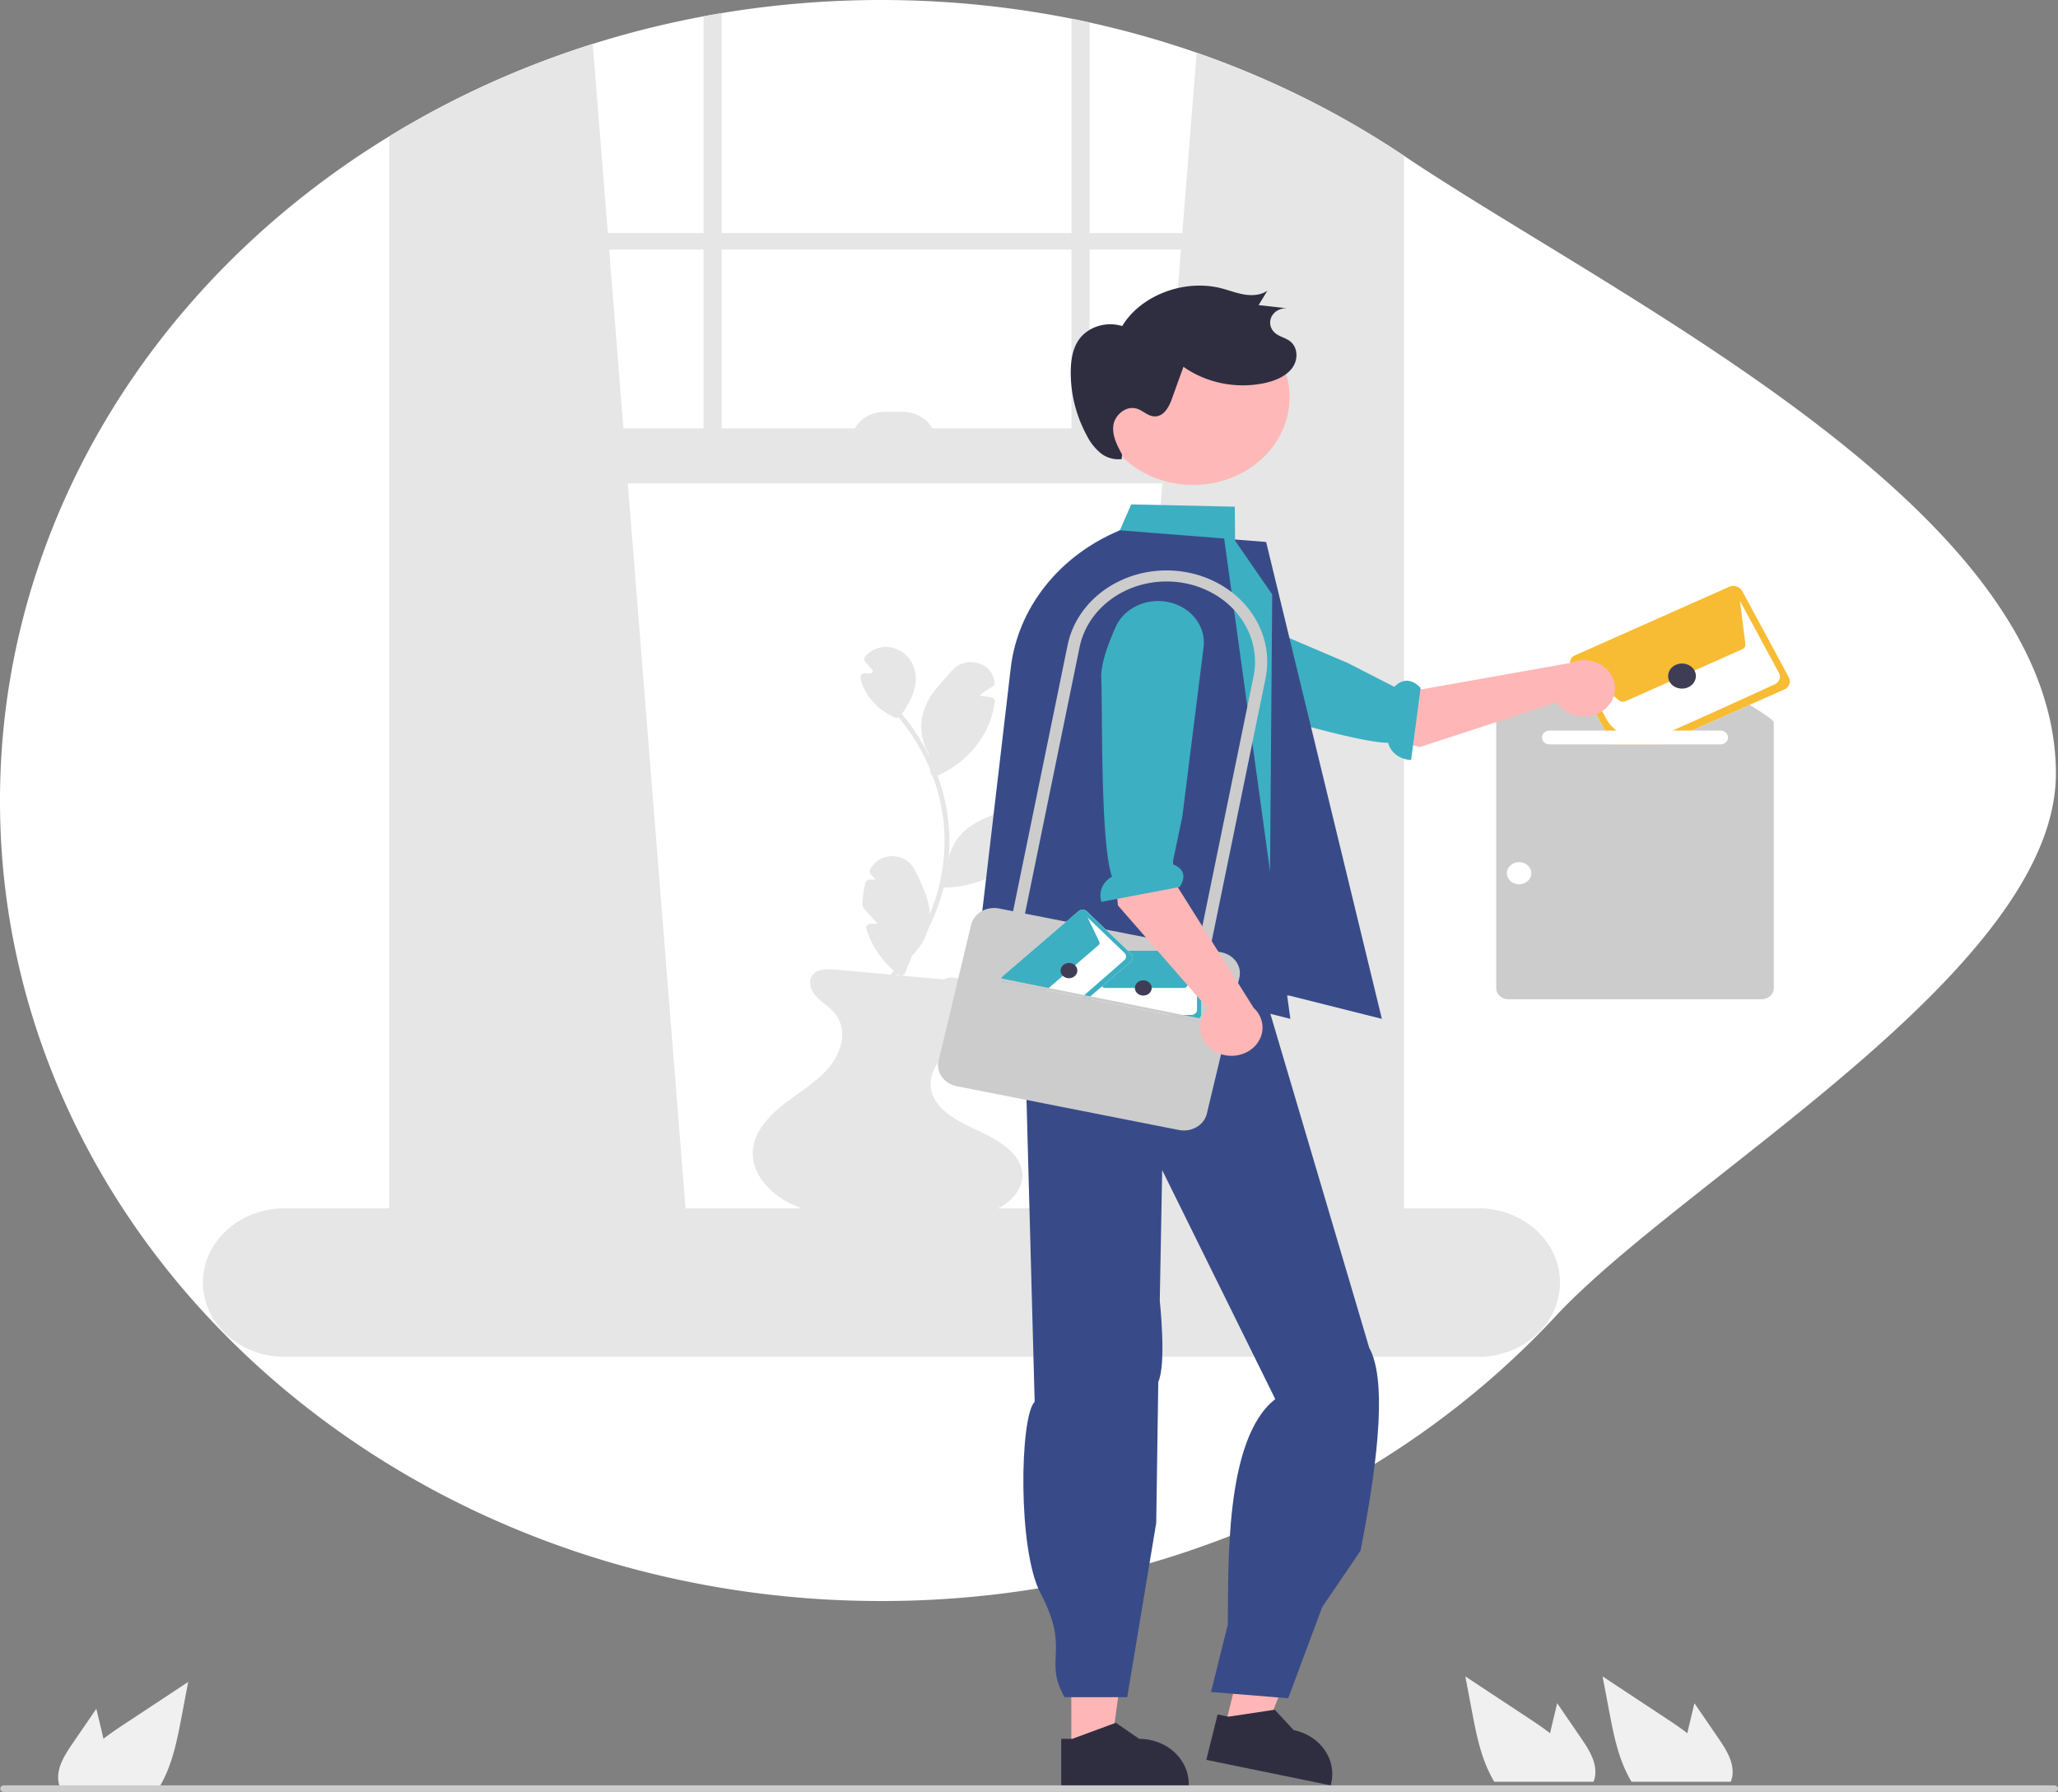 <svg xmlns="http://www.w3.org/2000/svg" width="534" height="465" fill="none"><rect width="100%" height="100%" fill="#808080" stroke="none"/><g clip-path="url(#a)"><path fill="#fff" d="M0 207.725c-.08 49.034 19.017 96.5 53.886 133.936a195 195 0 0 0 3.87 4.046c15.46 15.792 33.468 29.361 53.41 40.244a237 237 0 0 0 14.024 7.052c.483.222.973.445 1.456.661.578.266 1.163.524 1.749.783a241 241 0 0 0 41.651 14.102 250 250 0 0 0 52.105 6.822c.918.021 1.82.036 2.691.05q.46.012.91.014c.989.008 1.97.015 2.96.015a251 251 0 0 0 55.033-6.06q2.707-.603 5.389-1.272a242 242 0 0 0 27.675-8.647 235 235 0 0 0 13.992-5.814c1.037-.475 2.073-.949 3.094-1.438.436-.194.863-.402 1.29-.604 24.408-11.7 46.296-27.297 64.617-46.044a202 202 0 0 0 3.736-3.91c33.618-36.162 129.915-89.91 129.915-140.943 0-68.628-112.671-122.473-169.16-160.294a197 197 0 0 0-3.926-2.574l-.783-.495C336.362 22.58 310.297 11.89 282.74 5.836a170 170 0 0 0-4.717-.991A253.8 253.8 0 0 0 187.267 3.4c-1.575.266-3.15.539-4.717.834-27.311 5.087-53.359 14.694-76.844 28.34-.522.303-1.045.605-1.567.92a171 171 0 0 0-3.142 1.891c-31.11 18.996-56.596 44.653-74.209 74.708S-.025 173.678 0 207.725"/><path fill="#E6E6E6" d="M286.618 313.535c-.036.441.12.877.435 1.213a1.92 1.92 0 0 0 1.248.587l71.283 5.747.783.065V37.851l-.783-.496c-15.235-9.679-31.715-17.63-49.074-23.677l-3.736 46.792-.34 4.284-3.696 46.404-1.139 14.275zM105.706 32.575a80 80 0 0 0-1.567.92v287.652l1.567-.13 72.309-5.829-.134-1.653L162.9 125.433l-1.14-14.275-3.696-46.404-.34-4.284-3.917-49.07c-16.894 5.318-33.039 12.425-48.101 21.175"/><path fill="#E6E6E6" d="M104.139 33.495a171 171 0 0 0-3.142 1.89v289.686c0 7.238 4.725 13.305 11.04 14.85 1.032.254 2.097.382 3.166.381h234.884a13 13 0 0 0 3.158-.381c2.347-.591 4.475-1.749 6.157-3.349 3.208-3.114 4.961-7.237 4.891-11.501V40.424a197 197 0 0 0-3.926-2.574l-.783-.495V325.07c.002.933-.12 1.862-.364 2.768-1.116 4.276-4.796 7.41-9.133 7.41H115.203c-5.239 0-9.497-4.564-9.497-10.178V32.575c-.522.302-1.045.603-1.567.92"/><path fill="#E6E6E6" d="M361.938 60.473H103.35v4.283h258.588z"/><path fill="#E6E6E6" d="M282.74 5.836a170 170 0 0 0-4.717-.992V121.15h4.717zM187.267 3.4c-1.575.266-3.15.539-4.717.834v116.915h4.717zM52.651 332.805a17.7 17.7 0 0 0 1.528 7.174c.387.884.85 1.74 1.385 2.559a19.7 19.7 0 0 0 2.39 3.004c1.988 2.058 4.437 3.706 7.182 4.836a23 23 0 0 0 8.74 1.712h309.679c5.629 0 11.028-2.031 15.009-5.646s6.216-8.519 6.216-13.631c0-5.113-2.236-10.016-6.216-13.632s-9.38-5.646-15.009-5.646H73.876c-5.626.005-11.02 2.037-15 5.649-3.978 3.613-6.217 8.512-6.225 13.621"/><path fill="#E6E6E6" d="M103.35 125.434h257.016v-14.277H103.35z"/><path fill="#E6E6E6" d="M242.862 114.726h-22.008c0-2.082.911-4.079 2.533-5.552s3.82-2.3 6.113-2.3h4.716c2.293 0 4.492.827 6.113 2.3s2.533 3.47 2.533 5.552"/><path fill="#CCC" d="M457.068 259.298h-65.654a3.35 3.35 0 0 1-2.248-.847c-.597-.542-.932-1.276-.933-2.042v-68.974c0-1.443 21.249-13.377 30.385-18.44a11.47 11.47 0 0 1 5.626-1.458c1.988 0 3.937.506 5.625 1.46 9.132 5.061 30.38 16.995 30.38 18.438v68.974c-.001.766-.336 1.5-.932 2.042a3.36 3.36 0 0 1-2.249.847"/><path fill="#fff" d="m464.151 175.748-12.077-22.361a2.4 2.4 0 0 0-.804-.868 2.8 2.8 0 0 0-1.158-.426s0-.007-.008 0a2.9 2.9 0 0 0-.863.022 3 3 0 0 0-.649.201l-39.767 17.711-.055.028a2.54 2.54 0 0 0-.999.824c-.247.35-.389.752-.41 1.167-.022.395.068.789.261 1.143l6.561 12.148 2.287 4.24 1.947 3.594h12.511l8.073-3.594 23.947-10.666c.621-.275 1.097-.762 1.323-1.355a2.17 2.17 0 0 0-.12-1.808"/><path fill="#F7BC33" d="m464.151 175.748-12.077-22.361a2.4 2.4 0 0 0-.804-.868 2.8 2.8 0 0 0-1.158-.426s0-.007-.008 0a2.9 2.9 0 0 0-.863.022 3 3 0 0 0-.649.201l-39.767 17.711-.055.028a2.54 2.54 0 0 0-.999.824c-.247.35-.389.752-.41 1.167-.022.395.068.789.261 1.143l6.561 12.148 2.287 4.24 1.947 3.594h12.511l8.073-3.594 23.947-10.666c.621-.275 1.097-.762 1.323-1.355a2.17 2.17 0 0 0-.12-1.808m-3.625 1.811a2393 2393 0 0 1-26.543 12.018c-.142.065-.293.13-.435.194-1.132.511-1.662.741-1.86.827.182-.093.578-.28.641-.316-.024-.008-.372.136-1.448.596a11.7 11.7 0 0 1-5.918.857c-2.022-.231-3.93-.979-5.502-2.158a9.8 9.8 0 0 1-2.73-3.141l-1.021-1.897-5.817-10.767-.696-1.287a.71.71 0 0 1-.039-.592.8.8 0 0 1 .169-.261.8.8 0 0 1 .266-.182l.118-.05 39.649-17.668a.94.94 0 0 1 .652-.036.9.9 0 0 1 .287.153.8.8 0 0 1 .201.243l.989 1.84 10.114 18.709c.274.518.315 1.113.114 1.658a2.28 2.28 0 0 1-1.191 1.26"/><path fill="#F7BC33" d="m421.775 181.963 30.299-13.497c.268-.119.488-.31.632-.548.144-.237.203-.508.171-.777l-1.723-13.942a1.2 1.2 0 0 0-.172-.486 1.4 1.4 0 0 0-.364-.39 1.56 1.56 0 0 0-1.062-.272 1.6 1.6 0 0 0-.471.125l-40.671 18.037h-.002a1.4 1.4 0 0 0-.541.412 1.2 1.2 0 0 0-.177 1.233c.086.202.226.382.407.523l12.096 9.402c.215.167.479.273.759.305.281.032.566-.012.819-.125"/><path fill="#3F3D56" d="M438.015 178.356c1.788-.796 2.531-2.751 1.659-4.366s-3.029-2.278-4.817-1.482c-1.788.797-2.531 2.751-1.659 4.366s3.029 2.279 4.817 1.482"/><path fill="#FFB6B6" d="M416.067 184.301a8.3 8.3 0 0 1-3.096 1.434 8.8 8.8 0 0 1-3.472.11 8.45 8.45 0 0 1-3.198-1.236 7.6 7.6 0 0 1-2.323-2.348l-35.495 11.565-38.038-8.306 6.885-14.551 28.736 8.419 41.423-7.366a8.8 8.8 0 0 1 5.708-.437c1.897.494 3.529 1.603 4.587 3.116s1.466 3.327 1.15 5.097c-.316 1.769-1.336 3.371-2.867 4.503"/><path fill="#3DAFC2" d="M305.692 178.71c6.916 1.77 44.519 13.978 54.494 14.04.31 1.238 1.064 2.348 2.144 3.154a6.7 6.7 0 0 0 3.824 1.299l2.458-18.699c-3.081-3.222-5.611-1.538-6.805-.26l-11.977-6.152-44.116-18.821a12.9 12.9 0 0 0-6.133-.978 12.6 12.6 0 0 0-5.835 1.974 11.2 11.2 0 0 0-3.525 3.644 10.04 10.04 0 0 0-1.414 4.677 9.94 9.94 0 0 0 .982 4.768 10.95 10.95 0 0 0 3.18 3.896c4.292 3.349 9.067 6.522 12.723 7.458"/><path fill="#E6E6E6" d="M195.425 300.803c.631 4.22 3.79 8.03 7.853 10.517.968.595 1.99 1.114 3.054 1.552 1.17.48 2.377.882 3.612 1.203 5.414 1.437 11.264 1.499 16.957 1.528l17.263.1c4.536.024 9.22.024 13.41-1.556a2 2 0 0 0 .183-.072c4.116-1.614 7.623-5.161 7.523-9.219a7.77 7.77 0 0 0-1.293-4.053 12 12 0 0 0-1.914-2.273c-2.281-2.148-5.446-3.833-8.41-5.189-4.889-2.23-10.414-5.123-11.843-9.706a7.6 7.6 0 0 1-.305-1.476c-.337-3.151 1.351-6.049 3.501-8.641q.317-.387.657-.773c.483-.549.983-1.089 1.477-1.604l.636-.669c1.987-2.091 3.989-4.325 5.036-6.822a9.1 9.1 0 0 0 .741-3.275c.115-4.054-4.873-8.136-8.647-6.221q-2.776-.244-5.551-.502c-2.271-.205-4.531-.41-6.797-.62h-.005c-.51-.038-1.01-.086-1.509-.134q-7.073-.638-14.135-1.284c-2.092-.186-4.552-.258-5.914 1.203-1.482 1.595-.714 4.115.752 5.724 1.467 1.604 3.501 2.741 4.878 4.402a9.2 9.2 0 0 1 1.711 3.604 8.74 8.74 0 0 1-.023 3.925 12.6 12.6 0 0 1-.663 2.273 14.7 14.7 0 0 1-2.118 3.709c-3.091 3.934-7.67 6.646-11.733 9.764-4.068 3.122-7.874 7.084-8.431 11.887a5 5 0 0 0-.037.425 10 10 0 0 0 .084 2.273"/><path fill="#E6E6E6" d="M228.483 257.087c4.101-3.68 7.595-7.88 10.372-12.469a52.4 52.4 0 0 0 6.075-14.548 48.5 48.5 0 0 0 1.256-15.74c-.924-10.741-5.294-21.001-12.57-29.511a53 53 0 0 0-1.365-1.529c-.519-.561-1.401.247-.885.804 7.425 8.086 12.076 17.972 13.379 28.434.942 7.994-.11 16.079-3.079 23.654-2.968 7.575-7.777 14.445-14.069 20.101-.575.515.311 1.319.886.804"/><path fill="#E6E6E6" d="M234.121 185.785a16 16 0 0 1-1.488-.589l-.072.103z"/><path fill="#E6E6E6" d="M237.57 175.216c-.275-2.684-1.713-5.311-4.453-6.561a7.23 7.23 0 0 0-4.765-.599c-1.614.349-3.027 1.234-3.958 2.482-.128.207-.18.446-.146.681.033.236.15.455.332.626q.607.678 1.218 1.357c.261.291.73.639.661 1.064-.1.616-.882.566-1.496.48a1.2 1.2 0 0 0-.382-.055c-.044-.006-.092-.014-.129-.018a1.26 1.26 0 0 0-.837.318 1.04 1.04 0 0 0-.35.76q0 .143.042.282v.005c.667 2.912 2.331 5.557 4.754 7.558a16.7 16.7 0 0 0 3.731 2.419c.141.097.302.167.473.206a1.42 1.42 0 0 0 1.014-.15c.149-.087.278-.199.377-.332q.75-.962 1.359-2.005c1.622-2.573 2.863-5.502 2.555-8.518m19.688 5.731-3.079-.434a16.4 16.4 0 0 1 3.326-2.312c.181-.094.33-.229.434-.393a1 1 0 0 0 .154-.538c-.249-2.061-1.24-3.905-3.374-4.856a6.8 6.8 0 0 0-3.099-.599 6.7 6.7 0 0 0-3.023.866 12.9 12.9 0 0 0-2.791 2.718c-1.022 1.14-2.051 2.277-2.997 3.471-1.902 2.26-3.148 4.917-3.624 7.728-.436 3.11.205 6.267 1.835 9.031l.401 4.762c.005.188.063.372.169.533s.256.296.435.389a1.3 1.3 0 0 0 1.182.009c4.082-1.818 7.59-4.544 10.199-7.925 2.609-3.38 4.234-7.306 4.724-11.41a1 1 0 0 0-.242-.655 1.2 1.2 0 0 0-.63-.385m-13.614 49.355q.617.03 1.224.024a27.9 27.9 0 0 0 10.159-1.966c3.203-1.277 6.086-3.134 8.471-5.458a22.5 22.5 0 0 0 4.589-6.527l-.105-.014c-1.704-.239-3.412-.482-5.115-.721 1.809-2.141 4.213-3.805 6.965-4.822.372-2.157.4-4.352.084-6.517-3.848 5.696-12.842 6.154-18.524 10.394-2.71 2.051-4.558 4.889-5.231 8.035a12 12 0 0 0-.268 2.358q-.008.285 0 .564l-.126.257zm-4.544-.888c-1.278-2.763-2.267-6.078-5.796-7.02a6.85 6.85 0 0 0-4.548.382c-1.409.643-2.498 1.745-3.052 3.086a1 1 0 0 0-.002.561c.053.184.159.353.307.488q.592.659 1.182 1.32-.73.03-1.467.009c-.26.002-.511.08-.718.223a1.1 1.1 0 0 0-.427.569 22.5 22.5 0 0 0-.749 4.926 2.4 2.4 0 0 0 .34 1.771 22 22 0 0 0 1.729 1.928q.91 1.015 1.82 2.034-.885.035-1.774-.007a1.3 1.3 0 0 0-.525.115 1.2 1.2 0 0 0-.415.313c-.11.132-.186.285-.222.447a1 1 0 0 0 .017.49c1.43 4.54 4.252 8.618 8.138 11.757.148.129.331.221.531.268.199.047.408.046.607-.002a1.2 1.2 0 0 0 .529-.271 1.1 1.1 0 0 0 .317-.471c.065-.168.152-.341.199-.514l.029-.079-.133.185a2 2 0 0 0 .194-.327c.108-.225.186-.467.277-.697l1.128-2.837c.042-.106.081-.215.128-.32a.3.3 0 0 0 .104-.027c.333-.138.7-.723.933-.993.324-.377.635-.763.92-1.166a14.2 14.2 0 0 0 2.213-4.931c.924-3.908-.142-7.597-1.814-11.21"/><path fill="#E6E6E6" d="M235.15 251.737c.063-.147.152-.223 0 0"/><path fill="#F0F0F0" d="m18.893 452.317 6.101-8.906 1.219 5.089c.214.891.427 1.797.625 2.696 1.733-1.345 3.577-2.588 5.381-3.781q8.31-5.478 16.612-10.969l-1.733 9.129c-1.069 5.621-2.185 11.356-4.828 16.496q-.44.875-.95 1.718H15.57a7 7 0 0 1-.428-1.611.5.5 0 0 1-.008-.107c-.403-3.487 1.718-6.771 3.76-9.754m391.259-1.438-6.101-8.905-1.219 5.089c-.214.891-.428 1.797-.625 2.695-1.734-1.344-3.578-2.588-5.382-3.781q-8.31-5.477-16.611-10.968l1.733 9.128c1.068 5.621 2.184 11.357 4.827 16.496q.44.875.95 1.718h25.752a7 7 0 0 0 .427-1.61.5.5 0 0 0 .008-.108c.404-3.486-1.717-6.771-3.759-9.754m35.613 0-6.102-8.905-1.219 5.089c-.213.891-.427 1.797-.625 2.695-1.733-1.344-3.577-2.588-5.381-3.781q-8.31-5.477-16.612-10.968l1.733 9.128c1.069 5.621 2.185 11.357 4.828 16.496q.439.875.95 1.718h25.752c.207-.521.35-1.061.427-1.61a1 1 0 0 0 .008-.108c.404-3.486-1.717-6.771-3.759-9.754"/><path fill="#fff" d="M446.4 189.577h-44.318c-.524 0-1.028.19-1.399.527a1.72 1.72 0 0 0-.579 1.27c0 .477.208.934.579 1.271s.875.526 1.399.526H446.4c.525 0 1.028-.189 1.399-.526s.58-.794.58-1.271-.209-.933-.58-1.27a2.08 2.08 0 0 0-1.399-.527m-52.232 39.892c1.749 0 3.166-1.287 3.166-2.875s-1.417-2.875-3.166-2.875-3.165 1.287-3.165 2.875 1.417 2.875 3.165 2.875"/><path fill="#384B88" d="m328.531 140.637-27.06-2.128-9.347 11.792-11.079 104.222 53.528 3.832 23.985 6.027z"/><path fill="#FFB6B6" d="m277.979 454.251 10.263-.001 4.883-35.956-15.148.001z"/><path fill="#2F2E41" d="m275.361 451.208 2.889-.001 11.279-4.166 6.045 4.166c3.416 0 6.694 1.233 9.109 3.427s3.773 5.169 3.773 8.272v.38l-33.095.001z"/><path fill="#FFB6B6" d="m317.753 448.377 10.012 2.052 13.484-34.096-14.777-3.03z"/><path fill="#2F2E41" d="m315.938 444.884 2.818.578 12.012-1.807 4.887 5.272c3.332.684 6.23 2.542 8.054 5.165s2.427 5.798 1.674 8.825l-.092.37-32.282-6.62z"/><path fill="#384B88" d="M264.979 234.432c-4.812 13.181-4.303 27.49 1.157 42.847l2.334 86.463c-3.859 3.857-4.449 38.368 1.495 49.629 7.938 15.038.638 17.048 6.249 27.024h16.275l7.522-45.196.536-36.635c2.161-4.648.387-21.006.387-21.006l.624-33.92 29.344 59.419c-13.294 10.335-12.097 43.72-12.317 58.528l-4.359 17.472 20.03 1.627 8.84-23.696 9.938-14.602c5.064-25.873 6.566-44.867 2.248-52.625l-29.457-99.54z"/><path fill="#3DAFC2" d="M261.715 235.135a9.3 9.3 0 0 0 .712 3.091c.048.122.095.237.151.359.976 2.121 2.71 3.88 4.922 4.996.651.333 1.338.605 2.05.812l6.165.899 53.015 7.698 2.129-5.815-4.012-9.114 2.659-7.835.601-75.916v-.058l-9.631-13.951-.079-8.82-26.892-.596-2.92 6.728-5.769 3.133c-12.789 6.944-17.395 19.659-17.118 33.193 4.408 15.504 1.163 32.74-2.121 51.22l-2.683 4.873a9.5 9.5 0 0 0-1.179 5.103"/><path fill="#000" d="M261.715 235.135a9.3 9.3 0 0 0 .712 3.091l5.073 5.355c.651.333 1.338.605 2.05.812l6.165.899-8.919-15.231 19.603-38.979z" opacity=".2"/><path fill="#384B88" d="m317.644 139.74-27.059-2.127c-7.729 3.208-14.405 8.19-19.37 14.454s-8.05 13.594-8.949 21.269l-8.92 76.155 57.485 8.864 23.985 6.027z"/><path fill="#FFB8B8" d="M284.763 106.195c.901 5.973 4.377 11.377 9.663 15.024s11.949 5.239 18.527 4.426c6.577-.814 12.53-3.965 16.551-8.762s5.779-10.848 4.891-16.823l-.049-.323c-1.038-5.894-4.585-11.182-9.876-14.722-5.292-3.54-11.904-5.05-18.41-4.203-6.505.848-12.384 3.984-16.367 8.732-3.982 4.749-5.751 10.729-4.923 16.65z"/><path fill="#2F2E41" d="M291.137 117.911c-1.286-2.373-2.607-4.92-2.246-7.544.361-2.625 3.195-5.133 5.978-4.353 1.664.466 2.921 1.958 4.66 2.035 2.393.105 3.766-2.383 4.51-4.451l3.034-8.423c2.913 2.062 6.292 3.514 9.895 4.254s7.34.747 10.946.023c2.817-.585 5.663-1.725 7.315-3.878s1.643-5.492-.624-7.12c-1.111-.799-2.59-1.102-3.652-1.954a3.66 3.66 0 0 1-1.295-2.016 3.4 3.4 0 0 1 .285-2.32 3.9 3.9 0 0 1 1.751-1.708 4.45 4.45 0 0 1 2.527-.424l-7.639-.867 2.276-3.738c-1.64 1.174-3.922 1.332-5.977.996s-3.991-1.105-6.001-1.618c-9.652-2.46-20.869 1.818-25.693 9.8a10.7 10.7 0 0 0-5.81-.11c-1.904.5-3.596 1.513-4.852 2.905-2.045 2.357-2.601 5.503-2.68 8.503-.149 5.916 1.271 11.777 4.14 17.089a14.1 14.1 0 0 0 3.479 4.481 7.1 7.1 0 0 0 2.591 1.392 7.6 7.6 0 0 0 2.997.268"/><path fill="#CCC" d="m311.86 256.636-51.35-8.679 16.507-80.557c.627-3.062 1.913-5.982 3.783-8.593s4.288-4.862 7.116-6.625a27.6 27.6 0 0 1 9.365-3.647 28.7 28.7 0 0 1 10.189-.114 27.7 27.7 0 0 1 9.462 3.436c2.875 1.698 5.353 3.894 7.293 6.463s3.305 5.459 4.016 8.506.753 6.192.126 9.254zm-47.659-10.979 45.126 7.627 15.928-77.73a19 19 0 0 0-.107-8.135c-.623-2.679-1.822-5.22-3.527-7.478s-3.884-4.19-6.411-5.683a24.3 24.3 0 0 0-8.317-3.021 25.2 25.2 0 0 0-8.957.101 24.2 24.2 0 0 0-8.232 3.207c-2.485 1.55-4.61 3.53-6.253 5.826a19.8 19.8 0 0 0-3.322 7.555z"/><path fill="#CCC" d="m248.212 281.848 57.68 11.375c3.293.65 6.542-1.248 7.256-4.239l8.435-35.278c.715-2.991-1.375-5.941-4.667-6.59l-57.68-11.376c-3.293-.649-6.541 1.249-7.256 4.239l-8.435 35.278c-.715 2.991 1.375 5.941 4.667 6.591"/><path fill="#fff" d="M281.625 248.15v10.868l.609.122.744.151 20.529 4.133h.016l6.283 1.265h.269a1.7 1.7 0 0 0 .634-.117c.2-.078.38-.192.53-.336.271-.266.42-.615.419-.977V248.15a1.3 1.3 0 0 0-.165-.638 1.45 1.45 0 0 0-.468-.498.6.6 0 0 0-.103-.079 2 2 0 0 0-.372-.151.1.1 0 0 0-.039-.007l-.011-.006q-.007-.002-.013-.001a2 2 0 0 0-.412-.05h-26.899a1.6 1.6 0 0 0-.902.273 1.5 1.5 0 0 0-.479.507 1.3 1.3 0 0 0-.17.65"/><path fill="#3DAFC2" d="M281.625 248.15v10.868l.609.122.744.151a4.5 4.5 0 0 1-.174-.64 1 1 0 0 1-.032-.136 5.3 5.3 0 0 1-.087-.942v-9.423a.46.46 0 0 1 .155-.331.55.55 0 0 1 .368-.136h26.867a.54.54 0 0 1 .367.136.45.45 0 0 1 .156.331v13.887a1.28 1.28 0 0 1-.428.931c-.27.248-.636.391-1.021.398-.546.008-1.266.015-2.121.022-.997.014-2.184.029-3.505.036l6.283 1.265h.269a1.7 1.7 0 0 0 .634-.117c.2-.078.38-.192.53-.336.271-.266.42-.615.419-.977V248.15a1.3 1.3 0 0 0-.165-.638 1.45 1.45 0 0 0-.468-.498.6.6 0 0 0-.103-.079 2 2 0 0 0-.372-.151.1.1 0 0 0-.039-.007l-.011-.006q-.007-.002-.013-.001a2 2 0 0 0-.412-.05h-26.899a1.6 1.6 0 0 0-.902.273 1.5 1.5 0 0 0-.479.507 1.3 1.3 0 0 0-.17.65m0 9.826v.301l1.147.238a5.3 5.3 0 0 1-.087-.942v-.517c-.348.316-.704.618-1.06.92"/><path fill="#3DAFC2" d="M286.751 256.363h20.472a.94.94 0 0 0 .505-.145.8.8 0 0 0 .322-.382l3.162-8.011a.74.74 0 0 0-.034-.608.8.8 0 0 0-.205-.248.9.9 0 0 0-.294-.158 1 1 0 0 0-.293-.046l-27.457-.044h-.001a.94.94 0 0 0-.416.093.86.86 0 0 0-.317.262.73.73 0 0 0-.074.751l3.823 8.055c.068.143.18.265.324.35a.94.94 0 0 0 .483.131"/><path fill="#3F3D56" d="M296.657 258.338c1.208 0 2.187-.884 2.187-1.975s-.979-1.976-2.187-1.976c-1.209 0-2.188.885-2.188 1.976s.979 1.975 2.188 1.975"/><path fill="#fff" d="m259.846 254.64.506.101.982.194 10.09 2.034 9.227 1.855.974.194.609.122.57-.489.127-.108 3.039-2.616 7.446-6.404a1.38 1.38 0 0 0 .484-.883 1.32 1.32 0 0 0-.262-.957 1 1 0 0 0-.158-.187l-.792-.762-.015-.014-10.629-10.193a1.6 1.6 0 0 0-.619-.365 1.7 1.7 0 0 0-.734-.066.4.4 0 0 0-.079.007q-.257.046-.483.166a1.4 1.4 0 0 0-.316.208l-19.516 16.783-.016.015a1.36 1.36 0 0 0-.412.625c-.023.058-.031.108-.047.151-.032.196-.024.396.024.589"/><path fill="#3DAFC2" d="m259.846 254.64.506.101.982.194-.333-.316a.45.45 0 0 1-.13-.239.42.42 0 0 1 .035-.264.45.45 0 0 1 .119-.158l19.516-16.784a.54.54 0 0 1 .565-.087.5.5 0 0 1 .163.109l.949.905 8.983 8.619.015.014.57.546q.185.177.285.403c.11.245.137.515.078.775a1.3 1.3 0 0 1-.41.684 956 956 0 0 1-6.355 5.563q-1.294 1.143-2.699 2.35a38 38 0 0 1-1.06.92 4 4 0 0 1-.285.245c-.23.208-.459.402-.689.604l.974.194.609.122.57-.489.127-.108 3.039-2.616 7.446-6.404a1.38 1.38 0 0 0 .484-.883 1.32 1.32 0 0 0-.262-.957 1 1 0 0 0-.158-.187l-.792-.762-.015-.014-10.629-10.193a1.6 1.6 0 0 0-.619-.365 1.7 1.7 0 0 0-.734-.066.4.4 0 0 0-.079.007q-.257.046-.483.166a1.4 1.4 0 0 0-.316.208l-19.516 16.783-.016.015a1.36 1.36 0 0 0-.412.625c-.023.058-.031.108-.047.151-.032.196-.024.396.024.589"/><path fill="#3DAFC2" d="M259.822 254.015v.036a.74.74 0 0 0 .237.503 1 1 0 0 0 .293.187l.982.194 10.09 2.034.704-.604 3.648-3.141 3.182-2.731 2.667-2.3.483-.41 1.234-1.063 1.694-1.46a.78.78 0 0 0 .26-.419.72.72 0 0 0-.055-.479l-3.023-6.261-.744-1.531a.8.8 0 0 0-.315-.341.94.94 0 0 0-.468-.133.4.4 0 0 0-.079.007.7.7 0 0 0-.293.065.8.8 0 0 0-.19.101c-.024.014-.04.036-.063.05l-19.769 16.941-.016.015-.182.158a.97.97 0 0 0-.261.46.3.3 0 0 0-.016.122"/><path fill="#3F3D56" d="M278.862 253.295c.877-.755.919-2.009.093-2.801s-2.207-.823-3.085-.068c-.877.754-.918 2.008-.092 2.8.826.793 2.207.823 3.084.069"/><path fill="#CCC" d="m257.638 254.195 2.208.445.506.101.982.194 10.09 2.034 9.227 1.855.974.194.609.122.744.151 20.529 4.133h.016l6.283 1.265 2.968.596 7.012-12.959-.713-.316-6.734 12.449-1.1-.223-4.211-.848-24.097-4.845-.159-.028-1.147-.238-.285-.057-9.212-1.855-11.222-2.249-1.037-.216-.031-.007-1.377-.273.775-14.074-.791-.029zM534 464.145a.8.8 0 0 1-.071.327.9.9 0 0 1-.204.278 1 1 0 0 1-.306.186 1 1 0 0 1-.361.064H1.014a1 1 0 0 1-.665-.251.82.82 0 0 1-.276-.604c0-.227.099-.445.276-.605a1 1 0 0 1 .665-.251h532.044c.124 0 .247.022.361.065a1 1 0 0 1 .306.185q.132.121.204.278a.8.8 0 0 1 .071.328"/><path fill="#FFB6B6" d="M315.241 272.85a7.7 7.7 0 0 1-2.486-2.205 6.9 6.9 0 0 1-1.226-2.953 6.64 6.64 0 0 1 .265-3.147 7.14 7.14 0 0 1 1.706-2.75l-23.423-26.841-3.509-35.39 17.382 1.268.414 27.421 20.941 33.286c1.378 1.283 2.19 2.981 2.282 4.772.092 1.79-.542 3.549-1.782 4.944-1.241 1.394-3.001 2.326-4.948 2.62s-3.945-.07-5.616-1.025"/><path fill="#3DAFC2" d="M285.75 176.086c.367 6.517-.333 42.78 2.794 51.384-1.192.663-2.108 1.667-2.604 2.854a5.23 5.23 0 0 0-.131 3.705l20.292-3.869c2.375-3.681-.191-5.319-1.906-5.938l2.583-12.275 5.515-43.983a9.9 9.9 0 0 0-.942-5.591c-.856-1.754-2.212-3.269-3.927-4.389a12.6 12.6 0 0 0-4.929-1.867 13.1 13.1 0 0 0-5.332.28 12.3 12.3 0 0 0-4.659 2.371 10.85 10.85 0 0 0-3.047 3.984c-2.119 4.764-3.901 9.888-3.707 13.334"/></g><defs><clipPath id="a"><path fill="#fff" d="M0 0h534v465H0z"/></clipPath></defs></svg>